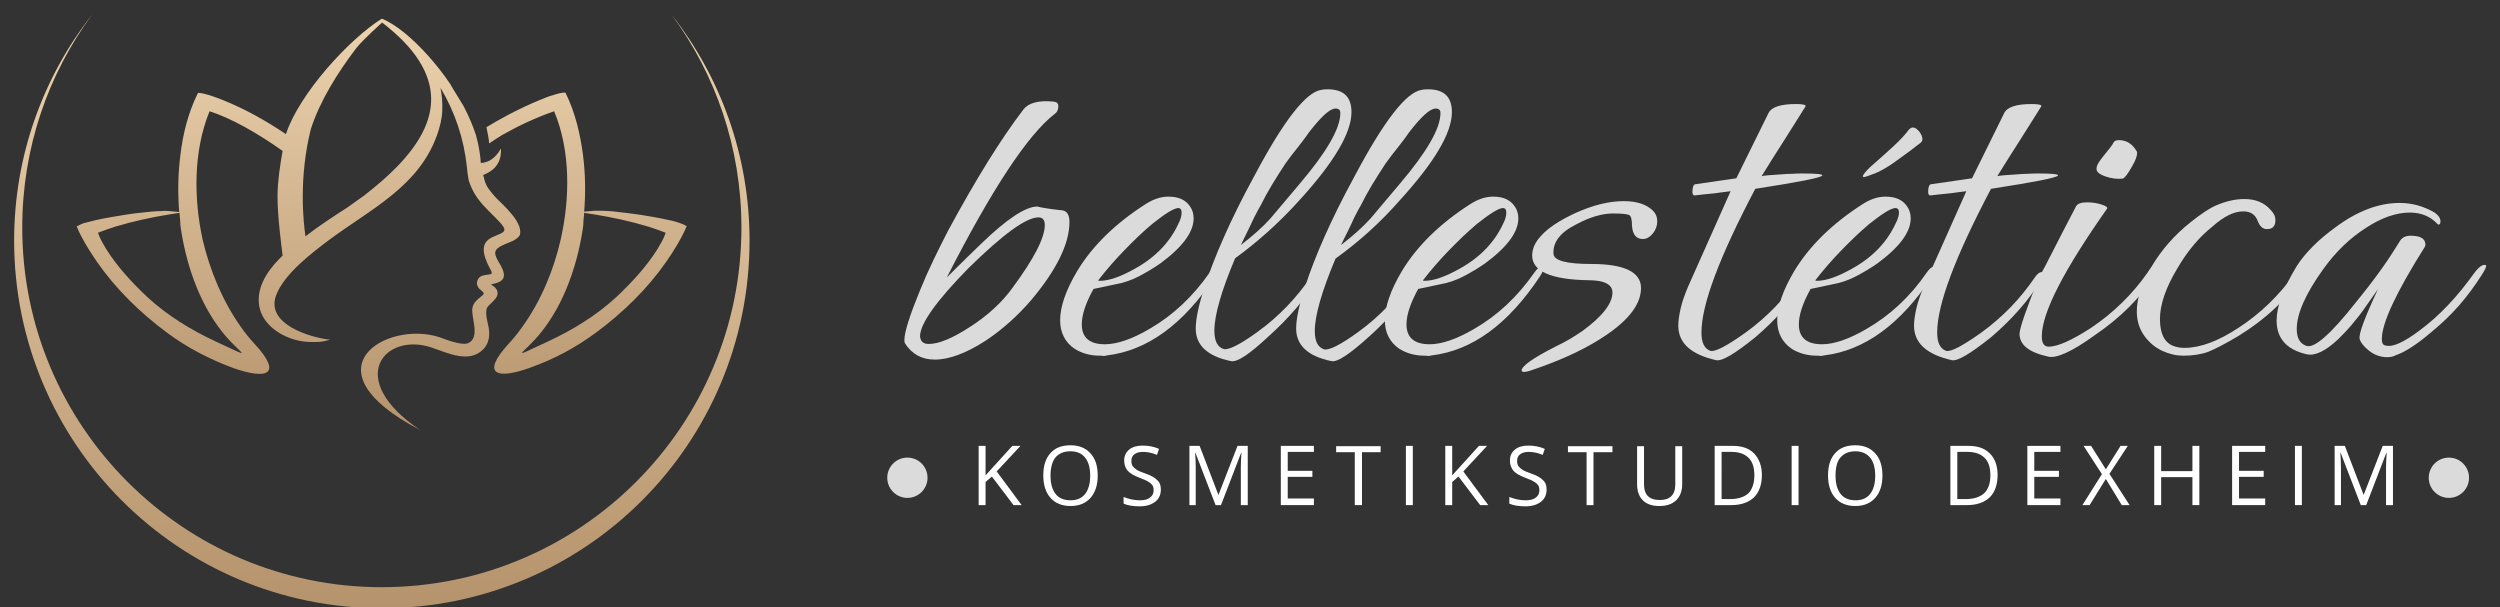 <?xml version="1.0" encoding="utf-8"?>
<!-- Generator: Adobe Illustrator 25.0.0, SVG Export Plug-In . SVG Version: 6.00 Build 0)  -->
<svg version="1.1" xmlns="http://www.w3.org/2000/svg" xmlns:xlink="http://www.w3.org/1999/xlink" x="0px" y="0px"
	 viewBox="0 0 831.5 202" style="enable-background:new 0 0 831.5 202;" xml:space="preserve">
<rect x="0" y="0" width="831.5" height="202" fill="#333333" stroke="none"/>
<style type="text/css">
	.st0{display:none;}
	.st1{display:inline;fill:#333233;}
	.st2{fill:#DBDBDC;}
	.st3{fill:#FFFFFF;}
	.st4{fill:url(#SVGID_1_);}
	.st5{fill-rule:evenodd;clip-rule:evenodd;fill:url(#SVGID_2_);}
</style>
<g id="background" class="st0">
	<rect x="-25.8" class="st1" width="595.3" height="841.9"/>
</g>
<g id="Ebene_1">
</g>
<g id="Ebene_3">
	<g>
		<path class="st2" d="M310.9,119.6c-4.3,0-7.6-1.8-9.9-5.4c-0.1-0.1-0.2-0.5-0.2-1.1c0-2.6,1.7-8,5.1-16.3
			c1.5-3.7,3.1-7.3,4.7-10.6c1.6-3.3,3.2-6.5,4.8-9.6c9.2-17,17.5-30.4,25-40.2c1.7-2.2,5.1-3.1,10-2.6c1.1,0.1,1.6,0.6,1.6,1.5
			c0,1.2-0.4,2-1.1,2.5c-9,6.9-21,25.1-36,54.5c0.5-0.5,1.7-1.7,3.6-3.6c1.9-1.9,4.5-4.4,7.9-7.7c8.5-8.2,14.7-12.3,18.6-12.3
			c0.8,0.2,1.8,0.4,3.1,0.6c1.3,0.2,2.8,0.4,4.6,0.6c2,0,3,1.3,3,3.9c0,7.3-4.3,16-12.8,26.1c-4.4,5.1-9.4,9.6-14.9,13.3
			C321.5,117.4,315.8,119.6,310.9,119.6z M308.9,114.4c3.4,0,7.9-1.9,13.6-5.6c3-1.9,5.6-3.9,8-6.1c2.4-2.2,4.5-4.5,6.2-6.9
			c7.2-9.7,10.8-16.7,10.8-21c0-1.6-0.7-2.5-2.1-2.5c-4.1,0-11.8,5.6-23.3,16.9c-10.7,10.9-16.1,18.5-16.1,22.7
			C306.2,113.6,307.1,114.4,308.9,114.4z"/>
		<path class="st2" d="M365.8,118.3c-3.2,0-6-0.8-8.4-2.3c-3.2-2.2-4.8-5.4-4.8-9.5c0-4.5,1.9-10,5.7-16.4
			c5.1-8.4,12.7-15.8,22.7-22.2c2.5-1.6,5-2.5,7.6-2.5c3.3,0,5.6,1,7.1,3.1c0.9,1.2,1.3,2.6,1.3,4.1c0,4.6-3.7,9.6-11.2,15.1
			c-2.2,1.5-4.5,2.9-7,4.2c-2.5,1.3-5.1,2.2-8,2.7l-7.1,1.5c-2.6,4.7-3.9,8.6-3.9,11.8c0,4.4,2.6,6.6,7.7,6.6c4,0,9-1.7,14.8-5.1
			c7.8-4.5,14.4-10.7,20-18.7c0.9-1.3,1.7-2,2.5-2c0.3,0,0.5,0.2,0.5,0.7c0,0.5-0.4,1.4-1.1,2.5c-10.6,16-22.6,24.7-36,26.3
			c-0.4,0.1-0.8,0.2-1.2,0.2C366.6,118.3,366.2,118.3,365.8,118.3z M365.8,93.4c3.1,0,7-1.4,11.8-4.1c6.8-3.8,11.5-8.8,14.3-14.8
			c0.8-1.5,1.1-2.8,1.1-3.8c0-1-0.4-1.5-1.1-1.5c-1.4,0-4.3,1.8-8.7,5.3c-3.2,2.7-6.3,5.7-9.3,8.8c-3,3.1-5.9,6.4-8.6,9.9
			C365.2,93.3,365.3,93.4,365.8,93.4z"/>
		<path class="st2" d="M409.4,120.1c-7.8-1.6-11.7-5.3-11.7-10.8c0-3.3,1-8,3.1-14.3c1.5-4.7,3.6-10.1,6.3-16.2
			c2.7-6.1,6-12.8,10.1-20.3c9.7-18.3,17.1-27.8,22.2-28.6c0.4-0.1,1.1-0.2,2.1-0.2c5.4,0,8,2.5,8,7.6c0,6.9-5.8,16.7-17.4,29.4
			c-6.5,7.2-13.6,13.6-21.3,19.2c-4.6,10.9-6.9,19-6.9,24.1c0,3.4,1,5.4,3.1,6.1c1.6,0.4,5.5-1.5,11.5-5.9
			c6.9-5,12.8-11.2,17.7-18.4c0.8-1.1,1.5-1.6,2.1-1.6c0.4,0,0.7,0.2,0.7,0.7c0,0.4-0.3,1.1-0.8,2c-4.2,6.7-9.6,13-16.3,19
			C415.6,117.8,411.4,120.6,409.4,120.1z M412.7,81.5c3.9-3,7.2-5.9,9.9-8.9l9.7-11.5c9-10.6,13.5-18.4,13.5-23.5
			c0-1-0.5-1.5-1.6-1.5c-1.9,0-4.8,2.7-8.9,8c-1.2,1.8-2.5,3.4-3.8,5.1c-1.3,1.6-2.6,3.3-3.9,5.1c-1.6,2.4-3.1,4.8-4.5,7.1
			c-1.4,2.3-2.7,4.7-3.9,7.1c-0.3,0.4-1,1.8-2.1,3.9C416,74.7,414.6,77.7,412.7,81.5z"/>
		<path class="st2" d="M442.8,120.1c-7.8-1.6-11.7-5.3-11.7-10.8c0-3.3,1-8,3.1-14.3c1.5-4.7,3.6-10.1,6.3-16.2
			c2.7-6.1,6-12.8,10.1-20.3c9.7-18.3,17.1-27.8,22.2-28.6c0.4-0.1,1.1-0.2,2.1-0.2c5.4,0,8,2.5,8,7.6c0,6.9-5.8,16.7-17.4,29.4
			C459.1,74,452,80.4,444.2,86c-4.6,10.9-6.9,19-6.9,24.1c0,3.4,1,5.4,3.1,6.1c1.6,0.4,5.5-1.5,11.5-5.9c6.9-5,12.8-11.2,17.7-18.4
			c0.8-1.1,1.5-1.6,2.1-1.6c0.4,0,0.7,0.2,0.7,0.7c0,0.4-0.3,1.1-0.8,2c-4.2,6.7-9.6,13-16.3,19
			C448.9,117.8,444.7,120.6,442.8,120.1z M446,81.5c3.9-3,7.2-5.9,9.9-8.9l9.7-11.5c9-10.6,13.5-18.4,13.5-23.5c0-1-0.5-1.5-1.6-1.5
			c-1.9,0-4.8,2.7-8.9,8c-1.2,1.8-2.5,3.4-3.8,5.1c-1.3,1.6-2.6,3.3-3.9,5.1c-1.6,2.4-3.1,4.8-4.5,7.1c-1.4,2.3-2.7,4.7-3.9,7.1
			c-0.3,0.4-1,1.8-2.1,3.9C449.4,74.7,447.9,77.7,446,81.5z"/>
		<path class="st2" d="M473.8,118.3c-3.2,0-6-0.8-8.4-2.3c-3.2-2.2-4.8-5.4-4.8-9.5c0-4.5,1.9-10,5.7-16.4
			c5.1-8.4,12.7-15.8,22.7-22.2c2.5-1.6,5-2.5,7.6-2.5c3.3,0,5.6,1,7.1,3.1c0.9,1.2,1.3,2.6,1.3,4.1c0,4.6-3.7,9.6-11.2,15.1
			c-2.2,1.5-4.5,2.9-7,4.2c-2.5,1.3-5.1,2.2-8,2.7l-7.1,1.5c-2.6,4.7-3.9,8.6-3.9,11.8c0,4.4,2.6,6.6,7.7,6.6c4,0,9-1.7,14.8-5.1
			c7.8-4.5,14.4-10.7,20-18.7c0.9-1.3,1.7-2,2.5-2c0.3,0,0.5,0.2,0.5,0.7c0,0.5-0.4,1.4-1.1,2.5c-10.6,16-22.6,24.7-36,26.3
			c-0.4,0.1-0.8,0.2-1.2,0.2C474.6,118.3,474.2,118.3,473.8,118.3z M473.8,93.4c3.1,0,7-1.4,11.8-4.1c6.8-3.8,11.5-8.8,14.3-14.8
			c0.8-1.5,1.1-2.8,1.1-3.8c0-1-0.4-1.5-1.1-1.5c-1.4,0-4.3,1.8-8.7,5.3c-3.2,2.7-6.3,5.7-9.3,8.8c-3,3.1-5.9,6.4-8.6,9.9
			C473.2,93.3,473.4,93.4,473.8,93.4z"/>
		<path class="st2" d="M506.8,123.7c-0.4,0-0.7-0.2-0.7-0.5c0-1.4,3.7-4.1,11.2-7.9c1.9-0.9,3.6-1.8,5.1-2.7
			c1.5-0.9,2.8-1.8,3.9-2.5c6.7-4.9,10-9.2,10-12.8c0-2.7-2.7-4.1-8-4.1c-12.5-0.2-18.7-3-18.7-8.2c0-2.3,1-4.5,3-6.6
			c2.3-2.6,6.1-5.1,11.5-7.6c5.8-2.6,11.1-3.9,15.9-3.9c4.3,0,7.5,1,9.7,3.1c1,1,1.5,2.2,1.5,3.6c0,1.5-0.5,2.9-1.5,4.1
			c-1,1.2-2.1,1.8-3.3,1.8c-2.2,0-3.4-1.5-3.6-4.4c0-2.1-0.3-3.3-1-3.6c-0.7-0.3-2.4-0.5-5.3-0.5c-3.6,0-7.7,1.2-12.2,3.6
			c-5.4,2.7-7.9,6-7.6,9.9c0.2,2.2,4.4,3.3,12.5,3.3c11.1,0,16.6,2.7,16.6,8c0,5.8-4.8,11.6-14.3,17.4c-6,3.7-13.4,7-22,9.9
			C508.4,123.5,507.5,123.7,506.8,123.7z"/>
		<path class="st2" d="M570.8,119.8c-8.4-1.9-12.6-5.7-12.6-11.5c0-1.6,0.3-3.6,0.8-5.8c0.5-2.2,1.4-4.7,2.6-7.5l14-31.4
			c-1.6,0.2-3.4,0.4-5.4,0.7c-2,0.2-4.2,0.4-6.6,0.7c-0.4,0-0.7-0.4-0.7-1.1c0-1.5,0.3-2.4,0.8-2.6l13.8-2l10.7-21.7c1-2,4-3,9.2-3
			c2.4,0,3.4,0.3,3.1,0.8c-2.4,3.8-4.8,7.7-7.3,11.6c-2.5,3.9-4.9,7.7-7.3,11.6c0.3-0.1,1-0.2,2.1-0.3c1.1-0.1,2.5-0.2,4.3-0.3
			c1.3-0.1,2.6-0.2,3.8-0.2c1.2-0.1,2.4-0.1,3.4-0.1c4.6,0,6.8,0.2,6.6,0.7c-0.8,0.8-8.2,2.2-22.3,4.4
			c-11.9,22.6-17.9,38.5-17.9,47.8c0,3.4,1,5.4,3,6.1c1.5,0.4,5.4-1.6,11.7-6.1c3.6-2.6,6.9-5.5,9.9-8.6c3-3.1,5.6-6.4,8-9.9
			c0.8-1.1,1.5-1.6,2.1-1.6c0.4,0,0.7,0.2,0.7,0.7c0,0.4-0.3,1.1-0.8,2c-4.2,6.7-9.7,13-16.6,18.9
			C577.1,117.6,572.8,120.2,570.8,119.8z"/>
		<path class="st2" d="M604.3,118.3c-3.2,0-6-0.8-8.4-2.3c-3.2-2.2-4.8-5.4-4.8-9.5c0-4.5,1.9-10,5.7-16.4
			c5.1-8.4,12.7-15.8,22.7-22.2c2.5-1.6,5-2.5,7.6-2.5c3.3,0,5.6,1,7.1,3.1c0.9,1.2,1.3,2.6,1.3,4.1c0,4.6-3.7,9.6-11.2,15.1
			c-2.2,1.5-4.5,2.9-7,4.2c-2.5,1.3-5.1,2.2-8,2.7l-7.1,1.5c-2.6,4.7-3.9,8.6-3.9,11.8c0,4.4,2.6,6.6,7.7,6.6c4,0,9-1.7,14.8-5.1
			c7.8-4.5,14.5-10.7,20-18.7c0.9-1.3,1.7-2,2.5-2c0.3,0,0.5,0.2,0.5,0.7c0,0.5-0.4,1.4-1.1,2.5c-10.6,16-22.6,24.7-36,26.3
			c-0.4,0.1-0.8,0.2-1.2,0.2C605.2,118.3,604.8,118.3,604.3,118.3z M604.3,93.4c3.1,0,7-1.4,11.8-4.1c6.8-3.8,11.5-8.8,14.3-14.8
			c0.8-1.5,1.2-2.8,1.2-3.8c0-1-0.4-1.5-1.2-1.5c-1.4,0-4.3,1.8-8.7,5.3c-3.2,2.7-6.3,5.7-9.3,8.8c-3,3.1-5.9,6.4-8.6,9.9
			C603.7,93.3,603.9,93.4,604.3,93.4z M619.9,58.9c-0.2,0-0.3-0.1-0.3-0.3c0-0.4,0.8-1.5,2.5-3.1c2.5-2.2,5-4.4,7.5-6.7
			c2.5-2.3,4.2-4.2,5.3-5.7c0.4-0.4,0.9-0.7,1.3-0.7c0.7,0,1.3,0.4,2.1,1.3c0.7,0.9,1.1,1.8,1.1,2.6c0,0.4-0.2,0.8-0.5,1.1
			c-2.5,2-5.1,3.9-7.9,5.9c-2.7,2-5.1,3.4-7.2,4.3C621.6,58.4,620.4,58.9,619.9,58.9z"/>
		<path class="st2" d="M649.2,119.8c-8.4-1.9-12.6-5.7-12.6-11.5c0-1.6,0.3-3.6,0.8-5.8c0.5-2.2,1.4-4.7,2.6-7.5l14-31.4
			c-1.6,0.2-3.4,0.4-5.4,0.7c-2,0.2-4.2,0.4-6.6,0.7c-0.4,0-0.7-0.4-0.7-1.1c0-1.5,0.3-2.4,0.8-2.6l13.8-2l10.7-21.7c1-2,4-3,9.2-3
			c2.4,0,3.4,0.3,3.1,0.8c-2.4,3.8-4.8,7.7-7.3,11.6c-2.5,3.9-4.9,7.7-7.3,11.6c0.3-0.1,1-0.2,2.1-0.3c1.1-0.1,2.5-0.2,4.3-0.3
			c1.3-0.1,2.6-0.2,3.8-0.2c1.2-0.1,2.4-0.1,3.4-0.1c4.6,0,6.8,0.2,6.6,0.7c-0.8,0.8-8.2,2.2-22.3,4.4
			c-11.9,22.6-17.9,38.5-17.9,47.8c0,3.4,1,5.4,3,6.1c1.5,0.4,5.4-1.6,11.7-6.1c3.6-2.6,6.9-5.5,9.9-8.6c3-3.1,5.6-6.4,8-9.9
			c0.8-1.1,1.5-1.6,2.1-1.6c0.4,0,0.7,0.2,0.7,0.7c0,0.4-0.3,1.1-0.8,2c-4.2,6.7-9.7,13-16.6,18.9
			C655.4,117.6,651.1,120.2,649.2,119.8z"/>
		<path class="st2" d="M681.2,118.6c-6.4-1.4-9.5-3.9-9.5-7.6c0-1.7,2.1-7.9,6.4-18.6c1.2-2.1,2.8-5.1,4.8-9.1c2-4,4.6-8.9,7.6-14.7
			c0.5-0.9,1.8-1.3,3.6-1.3c1.6,0,3.3,0.2,4.8,0.7c1.6,0.5,2.2,1,1.9,1.4c-14.4,20.5-21.7,34.6-21.7,42.5c0,2.3,0.8,3.4,2.3,3.4
			c3,0,7.6-2.1,14-6.2c7.6-5.1,13.9-11.3,19-18.6c1.1-1.8,2.2-2.6,3.3-2.6c0.3,0,0.5,0.2,0.5,0.5c0,0.5-0.5,1.6-1.5,3.1
			c-4.8,7.6-11.5,14.2-20,20C689.1,117,683.9,119.3,681.2,118.6z M706,59.4c-1.8,0.2-3.6,0-5.7-0.7c-2-0.7-3-1.5-3-2.5
			c0-0.7,0.2-1.3,0.7-2.1c0.4-0.7,1-1.4,1.6-2.2c1.9-2.3,3-3.7,3.3-4.4c0.3-0.6,0.9-0.9,1.8-0.9c2.5,0,4.5,1.2,5.9,3.6
			c0.1,0.1,0.2,0.3,0.2,0.7c0,1-0.5,2.4-1.6,4.3C707.7,57.9,706.6,59.3,706,59.4z"/>
		<path class="st2" d="M726.2,118.3c-2.3,0-4.6-0.5-7-1.6c-2.4-1.1-4.4-2.8-6-5c-1.6-2.2-2.5-5-2.5-8.1c0-4.4,1.6-9.4,4.9-14.9
			c3.3-5.6,7.6-10.5,13-14.8c3.4-2.7,6.2-4.6,8.5-5.6c3.3-1.4,6.4-2.1,9.4-2.1c3.7,0,6.6,1.2,8.7,3.6c1.1,1.1,1.6,2.2,1.6,3.4
			c0,2-0.9,3-2.8,3c-1.3,0-2.3-0.8-3-2.5c-0.8-2.3-2.4-3.4-4.9-3.4c-3.1,0-6.5,1.7-10.3,5.1c-4.3,3.4-8.2,8-11.7,14
			c-3.8,6.4-5.7,11.9-5.7,16.7c0,4.7,1.4,7.7,4.3,8.9c1,0.4,2.2,0.7,3.8,0.7c5.3,0,11.2-2.2,17.9-6.6c7.3-4.7,13.6-10.8,18.9-18.2
			c1.2-1.6,2.3-2.5,3.3-2.5c0.3,0,0.5,0.1,0.5,0.3c0,0.5-0.5,1.6-1.5,3.1c-5,7.8-12.1,14.4-21.2,20c-4.2,2.5-7.5,4.2-9.9,5.2
			C732,117.9,729.2,118.3,726.2,118.3z"/>
		<path class="st2" d="M794,118.8c-2.2,0-4.2-0.7-6-2.1c-1.8-1.4-2.9-2.8-3.2-4.1c-0.3-1.5,1.7-7,6.1-16.4l-3.8,5.4
			c-1.6,2.4-3.3,4.5-4.9,6.4c-1.6,1.9-3.2,3.5-4.6,4.9c-4.2,3.9-7.7,5.6-10.5,4.9c-6.6-1.5-9.9-5.3-9.9-11.2
			c0-4.7,2.2-10.7,6.7-18.1c1.4-2.2,3.2-4.4,5.4-6.6c2.2-2.2,4.7-4.3,7.6-6.4c7.3-5.4,14.4-8,21.2-8c4.2,0,8.1,1.1,11.8,3.3
			c1.2,0.9,1.8,1.8,1.8,2.8c0,0.8-0.2,1.1-0.7,1.1c-0.1,0-0.2-0.1-0.3-0.2c-2.3-2.5-5.4-3.8-9.2-3.8c-4.5,0-9.4,1.7-14.6,5.1
			c-5.3,3.4-10,7.9-14.1,13.6c-5.9,8.2-8.9,14.9-8.9,20c0,3,1,4.8,3.1,5.6c2.6,1.1,8.2-3.8,16.7-14.6c3.5-4.3,6.4-8.1,8.8-11.5
			c2.4-3.4,4.2-6.3,5.7-8.7c0.7-1.2,1.9-1.8,3.6-1.8c3.3,0,4.9,1,4.9,3c0,0.3-0.1,0.5-0.2,0.7c-9.5,15.1-14.3,25.3-14.3,30.7
			c0,1.3,0.4,2,1.2,2.1c2.3,0.7,6.1-1,11.5-5.1c6.5-4.8,12.5-11.2,18.2-19.2c1.2-1.6,2.3-2.5,3.3-2.5c0.3,0,0.5,0.1,0.5,0.3
			c0,0.5-0.5,1.6-1.5,3.1c-2.3,3.6-4.8,7-7.6,10.2c-2.8,3.2-5.9,6.1-9.3,8.9c-4.8,4.1-8.8,6.6-11.8,7.6
			C796,118.6,795.1,118.8,794,118.8z"/>
	</g>
	<g>
		<g>
			<path class="st3" d="M339.8,168h-2.7l-7.2-9.5l-2.1,1.8v7.7h-2.3v-19.7h2.3v9.8l8.9-9.8h2.7l-7.9,8.5L339.8,168z"/>
			<path class="st3" d="M365.1,158.2c0,3.1-0.8,5.6-2.4,7.4c-1.6,1.8-3.8,2.7-6.6,2.7c-2.9,0-5.1-0.9-6.7-2.7
				c-1.6-1.8-2.4-4.3-2.4-7.5c0-3.2,0.8-5.7,2.4-7.4c1.6-1.8,3.8-2.6,6.7-2.6c2.8,0,5,0.9,6.6,2.7
				C364.3,152.5,365.1,155,365.1,158.2z M349.4,158.2c0,2.7,0.6,4.7,1.7,6.1c1.1,1.4,2.8,2.1,4.9,2.1c2.2,0,3.8-0.7,4.9-2.1
				c1.1-1.4,1.7-3.4,1.7-6.1c0-2.6-0.6-4.7-1.7-6c-1.1-1.4-2.7-2.1-4.9-2.1c-2.2,0-3.8,0.7-5,2.1C350,153.5,349.4,155.5,349.4,158.2
				z"/>
			<path class="st3" d="M386.1,162.8c0,1.7-0.6,3.1-1.9,4.1c-1.3,1-3,1.5-5.1,1.5c-2.3,0-4.1-0.3-5.4-0.9v-2.2
				c0.8,0.3,1.7,0.6,2.6,0.8c1,0.2,1.9,0.3,2.8,0.3c1.5,0,2.7-0.3,3.4-0.9c0.8-0.6,1.2-1.4,1.2-2.4c0-0.7-0.1-1.2-0.4-1.7
				c-0.3-0.4-0.7-0.8-1.4-1.2c-0.6-0.4-1.6-0.8-2.9-1.3c-1.8-0.7-3.1-1.4-3.9-2.3c-0.8-0.9-1.2-2.1-1.2-3.5c0-1.5,0.6-2.7,1.7-3.6
				c1.1-0.9,2.6-1.3,4.5-1.3c2,0,3.8,0.4,5.4,1.1l-0.7,2c-1.6-0.7-3.2-1-4.7-1c-1.2,0-2.2,0.3-2.8,0.8c-0.7,0.5-1,1.2-1,2.2
				c0,0.7,0.1,1.2,0.4,1.7c0.3,0.4,0.7,0.8,1.3,1.2c0.6,0.4,1.5,0.8,2.7,1.2c2.1,0.7,3.5,1.5,4.3,2.4
				C385.7,160.4,386.1,161.4,386.1,162.8z"/>
			<path class="st3" d="M404.3,168l-6.7-17.4h-0.1c0.1,1.4,0.2,3,0.2,4.9V168h-2.1v-19.7h3.4l6.2,16.2h0.1l6.3-16.2h3.4V168h-2.3
				v-12.7c0-1.5,0.1-3,0.2-4.7h-0.1l-6.7,17.4H404.3z"/>
			<path class="st3" d="M437,168h-11v-19.7h11v2h-8.7v6.3h8.2v2h-8.2v7.2h8.7V168z"/>
			<path class="st3" d="M452.9,168h-2.3v-17.6h-6.2v-2h14.8v2h-6.2V168z"/>
			<path class="st3" d="M467.6,168v-19.7h2.3V168H467.6z"/>
			<path class="st3" d="M495,168h-2.7l-7.2-9.5l-2.1,1.8v7.7h-2.3v-19.7h2.3v9.8l8.9-9.8h2.7l-7.9,8.5L495,168z"/>
			<path class="st3" d="M514.4,162.8c0,1.7-0.6,3.1-1.9,4.1c-1.3,1-3,1.5-5.1,1.5c-2.3,0-4.1-0.3-5.4-0.9v-2.2
				c0.8,0.3,1.7,0.6,2.6,0.8c1,0.2,1.9,0.3,2.8,0.3c1.5,0,2.7-0.3,3.4-0.9c0.8-0.6,1.2-1.4,1.2-2.4c0-0.7-0.1-1.2-0.4-1.7
				c-0.3-0.4-0.7-0.8-1.4-1.2c-0.6-0.4-1.6-0.8-2.9-1.3c-1.8-0.7-3.1-1.4-3.9-2.3c-0.8-0.9-1.2-2.1-1.2-3.5c0-1.5,0.6-2.7,1.7-3.6
				c1.1-0.9,2.6-1.3,4.5-1.3c2,0,3.8,0.4,5.4,1.1l-0.7,2c-1.6-0.7-3.2-1-4.7-1c-1.2,0-2.2,0.3-2.8,0.8c-0.7,0.5-1,1.2-1,2.2
				c0,0.7,0.1,1.2,0.4,1.7c0.3,0.4,0.7,0.8,1.3,1.2c0.6,0.4,1.5,0.8,2.7,1.2c2.1,0.7,3.5,1.5,4.3,2.4
				C514,160.4,514.4,161.4,514.4,162.8z"/>
			<path class="st3" d="M530,168h-2.3v-17.6h-6.2v-2h14.8v2H530V168z"/>
			<path class="st3" d="M559.5,148.4v12.7c0,2.2-0.7,4-2,5.3c-1.4,1.3-3.2,1.9-5.6,1.9s-4.2-0.6-5.5-1.9c-1.3-1.3-1.9-3.1-1.9-5.3
				v-12.7h2.3v12.8c0,1.6,0.4,2.9,1.3,3.8c0.9,0.9,2.2,1.3,4,1.3c1.7,0,2.9-0.4,3.8-1.3c0.9-0.9,1.3-2.2,1.3-3.8v-12.8H559.5z"/>
			<path class="st3" d="M586,158c0,3.2-0.9,5.7-2.6,7.4c-1.8,1.7-4.3,2.6-7.6,2.6h-5.5v-19.7h6c3.1,0,5.4,0.8,7.1,2.5
				C585.1,152.6,586,155,586,158z M583.5,158.1c0-2.6-0.6-4.5-1.9-5.8s-3.2-2-5.7-2h-3.3V166h2.8c2.7,0,4.8-0.7,6.2-2
				C582.8,162.7,583.5,160.7,583.5,158.1z"/>
			<path class="st3" d="M595.9,168v-19.7h2.3V168H595.9z"/>
			<path class="st3" d="M626.1,158.2c0,3.1-0.8,5.6-2.4,7.4c-1.6,1.8-3.8,2.7-6.6,2.7c-2.9,0-5.1-0.9-6.7-2.7
				c-1.6-1.8-2.4-4.3-2.4-7.5c0-3.2,0.8-5.7,2.4-7.4c1.6-1.8,3.8-2.6,6.7-2.6c2.8,0,5,0.9,6.6,2.7
				C625.3,152.5,626.1,155,626.1,158.2z M610.5,158.2c0,2.7,0.6,4.7,1.7,6.1c1.1,1.4,2.8,2.1,4.9,2.1c2.2,0,3.8-0.7,4.9-2.1
				c1.1-1.4,1.7-3.4,1.7-6.1c0-2.6-0.6-4.7-1.7-6s-2.7-2.1-4.9-2.1c-2.2,0-3.8,0.7-5,2.1C611,153.5,610.5,155.5,610.5,158.2z"/>
			<path class="st3" d="M664.4,158c0,3.2-0.9,5.7-2.6,7.4c-1.8,1.7-4.3,2.6-7.6,2.6h-5.5v-19.7h6c3.1,0,5.4,0.8,7.1,2.5
				C663.6,152.6,664.4,155,664.4,158z M662,158.1c0-2.6-0.6-4.5-1.9-5.8s-3.2-2-5.7-2H651V166h2.8c2.7,0,4.8-0.7,6.2-2
				C661.3,162.7,662,160.7,662,158.1z"/>
			<path class="st3" d="M685.3,168h-11v-19.7h11v2h-8.7v6.3h8.2v2h-8.2v7.2h8.7V168z"/>
			<path class="st3" d="M708.3,168h-2.6l-5.3-8.7L695,168h-2.4l6.5-10.3l-6.1-9.4h2.5l4.9,7.8l4.9-7.8h2.4l-6.1,9.3L708.3,168z"/>
			<path class="st3" d="M731.5,168h-2.3v-9.3h-10.4v9.3h-2.3v-19.7h2.3v8.4h10.4v-8.4h2.3V168z"/>
			<path class="st3" d="M753.4,168h-11v-19.7h11v2h-8.7v6.3h8.2v2h-8.2v7.2h8.7V168z"/>
			<path class="st3" d="M763.3,168v-19.7h2.3V168H763.3z"/>
			<path class="st3" d="M785.2,168l-6.7-17.4h-0.1c0.1,1.4,0.2,3,0.2,4.9V168h-2.1v-19.7h3.4l6.2,16.2h0.1l6.3-16.2h3.4V168h-2.3
				v-12.7c0-1.5,0.1-3,0.2-4.7h-0.1L787,168H785.2z"/>
		</g>
		<circle class="st2" cx="301.8" cy="158.9" r="6.7"/>
		<circle class="st2" cx="814.5" cy="158.9" r="6.7"/>
	</g>
	<g>
		<linearGradient id="SVGID_1_" gradientUnits="userSpaceOnUse" x1="127.003" y1="4.89" x2="127.003" y2="202.3">
			<stop  offset="0" style="stop-color:#ECD3AF"/>
			<stop  offset="1" style="stop-color:#B5936C"/>
		</linearGradient>
		<path class="st4" d="M223.4,4.9c14.6,19.8,23.2,44.3,23.2,70.8c0,66.1-53.6,119.6-119.6,119.6S7.4,141.8,7.4,75.7
			c0-26.5,8.6-51,23.2-70.8C14.4,25.6,4.7,51.7,4.7,80c0,67.5,54.7,122.3,122.3,122.3S249.3,147.6,249.3,80
			C249.3,51.7,239.6,25.6,223.4,4.9z"/>
		<linearGradient id="SVGID_2_" gradientUnits="userSpaceOnUse" x1="127.003" y1="142.769" x2="127.003" y2="6.238">
			<stop  offset="0" style="stop-color:#B5936C"/>
			<stop  offset="1" style="stop-color:#ECD3AF"/>
		</linearGradient>
		<path class="st5" d="M184.3,37c5.5,13.1,5.3,28.9,2.2,42.6c-2.3,10.2-6.6,20.5-12.7,29c-1.4,2-2.9,3.9-4.6,5.7
			c-9.6,10.5-3.6,11.9,7.1,8c7.9-2.8,15.4-6.8,22.1-11.8c8.9-6.6,17-14.5,23.3-23.6c1.8-2.6,3.5-5.3,5-8.1c0.5-1,1.1-2.1,1.5-3.2
			l0.2-0.4l-0.4-0.2c-0.7-0.4-1.6-0.7-2.4-1c-1.2-0.4-2.4-0.7-3.6-0.9c-3.1-0.7-6.2-1.2-9.3-1.7c-3-0.4-5.9-0.8-8.9-1.1
			c-1.2-0.1-2.4-0.2-3.6-0.2c-0.9,0-1.8,0-2.6,0l-3.3,0.3c0.5-6.3,0.4-12.7-0.4-18.9c-0.9-6.9-2.6-14.1-5.7-20.4l-0.2-0.3l-0.4,0
			c-1.2,0.1-2.4,0.4-3.5,0.8c-1.5,0.4-3,1-4.4,1.6c-3.5,1.4-7,3.1-10.3,4.8c-2.5,1.3-5.1,2.8-7.6,4.3c0.4,1.9,0.8,4,0.9,5.4
			c1.5-1,3-2,4.5-2.9C172.7,41.7,178.3,39.1,184.3,37L184.3,37z M94,50.2c-0.8,4.3-1.7,10.4-1.7,15.1c0,6.4,1.2,15.8,1.7,19.7
			c-0.4,0.4-0.8,0.8-1.2,1.2c-4.3,4.4-8.1,10.4-6.3,16.8c1.7,5.9,8.2,9.6,13.9,10.5c1.9,0.3,3.8,0.3,5.7,0.2l0.2,0
			c1.2-0.1,2.3-0.4,3.5-0.7c-6.9-0.8-21.4-5.2-18-14.7c2.6-7.1,11.9-14.2,17.8-18.6c13.9-10.3,29.5-17.6,35.7-34.6
			c1-2.8,1.7-5.6,1.8-8.3c0.1-2.6-0.1-5.2-0.6-7.6c4.8,8,7.8,16.9,8.8,26.4c0.1,1.4,0.3,2.9,0.6,4.4c2.2,6.8,6,9.2,10.6,14.2
			c0.5,0.6,1.7,1.9,1.1,2.7c-1.8,2.3-10.7,1.2-4.6,12.5l0.1,0.2c0.2,0.3,0.7,1.2,0.3,1.5c-0.4,0.2-1,0.2-1.5,0.3
			c-1.6,0.2-2.7,0.5-3.2,2.2l0,0c-0.2,0.7,0,1.4,0.4,2c0.1,0.2,0.2,0.3,0.4,0.5c0.3,0.3,1.4,1.1,1.4,1.5c0,0.2-0.4,0.6-0.5,0.7
			c-0.2,0.2-0.4,0.3-0.6,0.5c-3.1,2.4-3,3.7-2.4,7.3c0.4,2.7,1.4,6.8-1.9,8.1c-2.2,0.7-7.3-1.3-9.5-2.1c-17.5-5.6-45,10.7-6.3,30.9
			c-25.3-17-11.7-32.7,3.9-27.4c5.3,1.8,12.5,5.4,17.2,0.5c1.9-2,2.2-4.7,1.7-7.3c-0.3-1.8-1.5-5.3-0.2-6.9c0.3-0.3,0.6-0.6,0.9-0.9
			c0.9-0.9,2.2-2,2.3-3.3c0.1-1.4-1-2.4-2.1-3c0,0-0.1,0-0.1-0.1c0.1,0,0.3,0,0.4-0.1c4.1-0.8,4.8-2.5,2.9-6.1
			c-0.6-1.1-2-3.1-1.9-4.4c0.1-1.1,1.3-1.9,2.2-2.3c1.9-1,5.3-1.7,6.1-3.8l0-0.1l0-0.1c0.4-3-2.5-6.2-4.4-8.3
			c-0.9-1-1.9-1.9-2.8-2.8c-0.8-0.8-1.6-1.6-2.2-2.4c-1.9-2.3-2.2-3.2-2.9-6c0,0,0,0,0,0c3.1-1.2,6.2-3.5,5.9-8.8
			c-2,3.6-4.5,4.7-6.7,4.8c0-0.8-0.2-2.6-0.4-3.7l0,0c0,0-0.3-2.3-1.2-5.6l0,0c-1-3.1-2.4-6.3-4.1-9.6c-4-6.5-4.4-7.2-4.4-7.3l0,0
			l0,0c-2.3-3.4-4.9-6.7-7.6-9.7c-4.9-5.4-10.3-10.1-15.2-12.1c-10.9,6.8-27.5,25-31.9,38.4c-6.7-4.5-13.7-8.4-20.9-11.3
			c-1.5-0.6-2.9-1.1-4.4-1.6c-1.1-0.3-2.3-0.7-3.5-0.8l-0.4,0l-0.2,0.3c-3.1,6.3-4.9,13.4-5.7,20.4c-0.8,6.2-0.9,12.6-0.4,18.9
			l-3.3-0.3c-0.9-0.1-1.8-0.1-2.6,0c-1.2,0-2.4,0.1-3.6,0.2c-3,0.3-6,0.6-8.9,1.1c-3.1,0.5-6.2,1-9.3,1.7c-1.2,0.3-2.4,0.6-3.6,0.9
			c-0.8,0.2-1.7,0.6-2.4,1l-0.4,0.2l0.2,0.4c0.4,1.1,1,2.2,1.5,3.2c1.5,2.8,3.2,5.5,5,8.1c6.3,9.1,14.4,17,23.3,23.6
			c6.7,5,14.2,8.9,22.1,11.8c10.7,3.8,16.8,2.5,7.1-8c-1.7-1.8-3.2-3.7-4.6-5.7c-6.1-8.6-10.3-18.8-12.7-29
			C64.4,66,64.3,50.2,69.7,37C76.9,39.3,85.7,44.3,94,50.2L94,50.2z M101.6,78.6c-0.7-4.6-2.3-19.5,1.8-35.7
			c3-9.3,8.8-18.6,15.1-26.9c2.5-3.1,8.6-8.5,8.6-8.5c5.6,4.3,9.6,8.5,12.2,12.6c11,17.1-1.8,32.3-18.4,45.1l0,0l0,0l-0.3,0.2l0,0
			l-4.9,3.5C110.9,72,106.1,75.1,101.6,78.6L101.6,78.6z M59.7,70.8l-3.3,0.5c-6.1,1-12.2,2.3-18.1,4.1c-1.5,0.5-3.1,1-4.6,1.6
			c-0.4,0.1-0.7,0.3-1.1,0.4c0.1,0.4,0.3,0.7,0.4,1.1c0.6,1.5,1.5,2.9,2.3,4.3c3.6,5.8,8.7,11.3,13.7,16c6.6,6.1,14.6,11,22.8,14.8
			c14,6.5,8,4.2,2.2-3.1c-8-10-12.3-23.3-14-35.5C60,73.6,59.8,72.2,59.7,70.8L59.7,70.8z M194.3,70.8l3.3,0.5
			c6.1,1,12.2,2.3,18.1,4.1c1.5,0.5,3.1,1,4.6,1.6c0.4,0.1,0.7,0.3,1.1,0.4c-0.1,0.4-0.3,0.7-0.4,1.1c-0.6,1.5-1.5,2.9-2.3,4.3
			c-3.6,5.8-8.7,11.3-13.7,16c-6.6,6.1-14.6,11-22.8,14.8c-14,6.5-8,4.2-2.2-3.1c8-10,12.3-23.3,14-35.5
			C194,73.6,194.2,72.2,194.3,70.8L194.3,70.8z"/>
	</g>
	<g>
	</g>
	<g>
	</g>
	<g>
	</g>
	<g>
	</g>
	<g>
	</g>
	<g>
	</g>
</g>
</svg>
